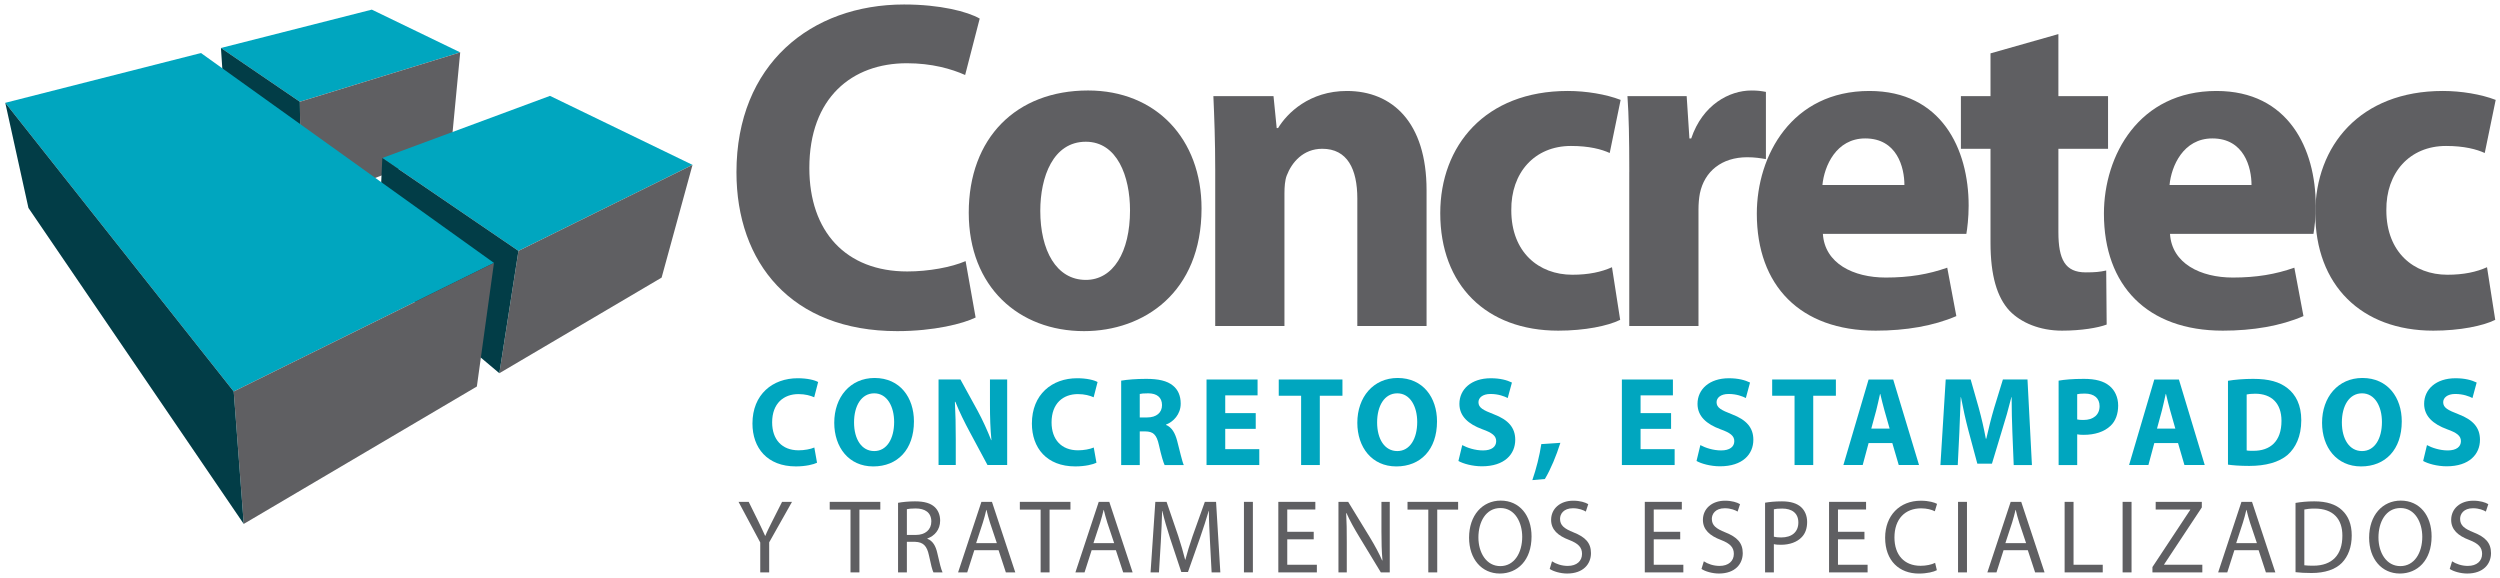 <?xml version="1.0" encoding="utf-8"?>
<!-- Generator: Adobe Illustrator 16.0.0, SVG Export Plug-In . SVG Version: 6.00 Build 0)  -->
<!DOCTYPE svg PUBLIC "-//W3C//DTD SVG 1.1//EN" "http://www.w3.org/Graphics/SVG/1.1/DTD/svg11.dtd">
<svg version="1.1" id="Layer_1" xmlns="http://www.w3.org/2000/svg" xmlns:xlink="http://www.w3.org/1999/xlink" x="0px" y="0px"
	 width="556.958px" height="128.875px" viewBox="0 0 556.958 128.875" enable-background="new 0 0 556.958 128.875"
	 xml:space="preserve">
<g>
	<path fill="#5F5F62" d="M217.351,70.735c-2.743,1.359-9.237,3.034-17.458,3.034c-23.645,0-35.823-15.286-35.823-35.39
		C164.07,14.298,180.711,1,201.414,1c8.02,0,14.108,1.57,16.848,3.14l-3.245,12.567c-3.046-1.359-7.408-2.618-12.991-2.618
		c-12.179,0-21.719,7.643-21.719,23.35c0,14.135,8.12,23.037,21.82,23.037c4.77,0,9.844-0.943,12.992-2.306L217.351,70.735z"/>
	<path fill="#5F5F62" d="M231.758,46.966c0,8.796,3.553,15.391,10.147,15.391c6.089,0,9.844-6.174,9.844-15.496
		c0-7.539-2.842-15.285-9.844-15.285C234.599,31.573,231.758,39.424,231.758,46.966 M267.684,46.444
		c0,18.74-12.886,27.325-26.183,27.325c-14.513,0-25.68-9.844-25.68-26.384c0-16.648,10.56-27.227,26.59-27.227
		C257.535,20.159,267.684,30.944,267.684,46.444"/>
	<path fill="#5F5F62" d="M270.729,37.753c0-6.389-0.205-11.729-0.408-16.333h13.397l0.711,7.116h0.305
		c2.027-3.35,7.002-8.27,15.322-8.27c10.148,0,17.76,7.012,17.76,22.092v30.264h-15.426V44.243c0-6.594-2.229-11.098-7.812-11.098
		c-4.26,0-6.801,3.039-7.918,5.969c-0.398,1.047-0.506,2.513-0.506,3.98v29.527h-15.424V37.753z"/>
	<path fill="#5F5F62" d="M360.946,71.257c-2.736,1.359-7.914,2.408-13.801,2.408c-16.033,0-26.281-10.155-26.281-26.178
		c0-14.97,9.945-27.222,28.414-27.222c4.061,0,8.525,0.732,11.771,1.991l-2.434,11.831c-1.828-0.837-4.566-1.57-8.629-1.57
		c-8.117,0-13.396,5.968-13.295,14.343c0,9.322,6.092,14.348,13.604,14.348c3.652,0,6.492-0.627,8.828-1.676L360.946,71.257z"/>
	<path fill="#5F5F62" d="M362.977,38.274c0-7.537-0.102-12.461-0.408-16.858h13.193l0.611,9.427h0.402
		c2.537-7.542,8.525-10.682,13.396-10.682c1.42,0,2.129,0.105,3.244,0.312v14.975c-1.219-0.211-2.438-0.418-4.156-0.418
		c-5.689,0-9.539,3.141-10.555,8.06c-0.201,1.052-0.309,2.31-0.309,3.565v25.967h-15.424V38.274H362.977z"/>
	<path fill="#5F5F62" d="M424.27,41.208c0-3.876-1.619-10.37-8.727-10.37c-6.494,0-9.135,6.182-9.537,10.37H424.27z M406.108,52.095
		c0.404,6.596,6.797,9.739,14.002,9.739c5.277,0,9.541-0.732,13.701-2.201l2.029,10.787c-5.072,2.196-11.266,3.245-17.963,3.245
		c-16.85,0-26.488-10.049-26.488-26.068c0-12.986,7.816-27.331,25.068-27.331c16.035,0,22.123,12.878,22.123,25.546
		c0,2.723-0.307,5.131-0.508,6.283H406.108z"/>
	<path fill="#5F5F62" d="M458.575,7.594v13.825h11.062v11.725h-11.062v18.535c0,6.178,1.521,9.002,6.092,9.002
		c2.129,0,3.145-0.105,4.562-0.417l0.102,12.041c-1.928,0.731-5.682,1.359-9.943,1.359c-4.975,0-9.133-1.78-11.67-4.396
		c-2.844-3.039-4.266-7.958-4.266-15.185v-20.94h-6.596V21.419h6.596v-9.532L458.575,7.594z"/>
	<path fill="#5F5F62" d="M501.6,41.208c0-3.876-1.619-10.37-8.727-10.37c-6.494,0-9.135,6.182-9.537,10.37H501.6z M483.438,52.095
		c0.404,6.596,6.797,9.739,14.002,9.739c5.277,0,9.541-0.732,13.701-2.201l2.031,10.787c-5.074,2.196-11.268,3.245-17.965,3.245
		c-16.85,0-26.488-10.049-26.488-26.068c0-12.986,7.814-27.331,25.068-27.331c16.035,0,22.121,12.878,22.121,25.546
		c0,2.723-0.303,5.131-0.506,6.283H483.438z"/>
	<path fill="#5F5F62" d="M555.897,71.257c-2.738,1.359-7.914,2.408-13.801,2.408c-16.033,0-26.287-10.155-26.287-26.178
		c0-14.97,9.945-27.222,28.416-27.222c4.061,0,8.523,0.732,11.773,1.991l-2.438,11.831c-1.83-0.837-4.568-1.57-8.627-1.57
		c-8.119,0-13.395,5.968-13.295,14.343c0,9.322,6.09,14.348,13.6,14.348c3.652,0,6.492-0.627,8.828-1.676L555.897,71.257z"/>
	<polygon fill="#00A6BF" points="102.526,11.668 66.797,22.665 49.221,10.688 82.831,2.144 	"/>
	<polygon fill="#5F5F62" points="102.526,11.668 100.471,33.153 67.121,45.962 66.797,22.665 	"/>
	<polygon fill="#023D47" points="66.797,22.665 67.121,45.962 50.645,32.075 49.221,10.685 	"/>
	<polygon fill="#00A6BF" points="122.526,21.358 154.282,36.733 115.502,55.891 85.173,35.204 	"/>
	<polygon fill="#5F5F62" points="154.282,36.733 147.396,61.846 111.249,83.147 115.506,55.891 	"/>
	<polygon fill="#023D47" points="115.502,55.891 111.245,83.147 84.033,60.204 85.173,35.204 	"/>
	<polygon fill="#00A6BF" points="1.175,22.903 44.774,11.813 110.048,58.573 52.065,87.218 	"/>
	<polygon fill="#5F5F62" points="110.048,58.573 106.237,86.106 54.299,116.722 52.065,87.215 	"/>
	<polygon fill="#023D47" points="52.065,87.218 54.299,116.722 6.334,46.317 1.175,22.903 	"/>
	<path fill="#00A6BF" d="M182.021,103.091c-0.74,0.368-2.496,0.816-4.713,0.816c-6.385,0-9.674-4.125-9.674-9.551
		c0-6.502,4.495-10.092,10.086-10.092c2.161,0,3.807,0.421,4.548,0.846l-0.878,3.396c-0.821-0.368-2.002-0.708-3.508-0.708
		c-3.285,0-5.862,2.062-5.862,6.304c0,3.819,2.191,6.22,5.891,6.22c1.287,0,2.658-0.252,3.508-0.623L182.021,103.091z"/>
	<path fill="#00A6BF" d="M190.267,94.101c0,3.76,1.699,6.389,4.495,6.389c2.82,0,4.438-2.771,4.438-6.474
		c0-3.45-1.562-6.389-4.438-6.389C191.91,87.627,190.267,90.399,190.267,94.101 M203.611,93.874c0,6.275-3.642,10.037-9.067,10.037
		c-5.454,0-8.687-4.269-8.687-9.727c0-5.709,3.564-9.978,8.986-9.978C200.516,84.208,203.611,88.586,203.611,93.874"/>
	<path fill="#00A6BF" d="M209.093,103.601V84.544h4.875l3.836,6.982c1.096,2.012,2.165,4.383,3.014,6.53h0.055
		c-0.245-2.517-0.326-5.086-0.326-7.971v-5.543h3.835V103.6h-4.386l-3.945-7.352c-1.097-2.035-2.331-4.495-3.208-6.729h-0.109
		c0.138,2.545,0.194,5.231,0.194,8.344v5.736h-3.835V103.601z"/>
	<path fill="#00A6BF" d="M244.272,103.091c-0.74,0.368-2.492,0.816-4.713,0.816c-6.384,0-9.67-4.125-9.67-9.551
		c0-6.502,4.491-10.092,10.083-10.092c2.165,0,3.807,0.421,4.548,0.846l-0.874,3.396c-0.825-0.368-2.005-0.708-3.508-0.708
		c-3.29,0-5.867,2.062-5.867,6.304c0,3.819,2.191,6.22,5.891,6.22c1.291,0,2.658-0.252,3.508-0.623L244.272,103.091z"/>
	<path fill="#00A6BF" d="M253.918,93h1.643c2.083,0,3.317-1.076,3.317-2.743c0-1.725-1.149-2.63-3.071-2.63
		c-1.011,0-1.586,0.057-1.889,0.142V93L253.918,93z M249.779,84.803c1.343-0.229,3.317-0.399,5.563-0.399
		c2.743,0,4.661,0.424,5.972,1.5c1.125,0.902,1.728,2.263,1.728,4.015c0,2.403-1.671,4.069-3.261,4.665v0.085
		c1.287,0.534,1.999,1.78,2.468,3.532c0.574,2.177,1.121,4.664,1.478,5.4h-4.272c-0.274-0.566-0.743-2.096-1.261-4.438
		c-0.52-2.403-1.312-3.026-3.041-3.055h-1.234v7.492h-4.139L249.779,84.803L249.779,84.803z"/>
	<polygon fill="#00A6BF" points="279.756,95.541 272.962,95.541 272.962,100.065 280.549,100.065 280.549,103.601 268.795,103.601 
		268.795,84.548 280.165,84.548 280.165,88.08 272.962,88.08 272.962,92.036 279.756,92.036 	"/>
	<polygon fill="#00A6BF" points="289.868,88.165 284.883,88.165 284.883,84.544 299.075,84.544 299.075,88.165 294.03,88.165 
		294.03,103.601 289.868,103.601 	"/>
	<path fill="#00A6BF" d="M306.799,94.101c0,3.76,1.699,6.389,4.496,6.389c2.816,0,4.438-2.771,4.438-6.474
		c0-3.45-1.562-6.389-4.438-6.389C308.442,87.627,306.799,90.399,306.799,94.101 M320.143,93.874c0,6.275-3.641,10.037-9.066,10.037
		c-5.453,0-8.688-4.269-8.688-9.727c0-5.709,3.561-9.978,8.986-9.978C317.047,84.208,320.143,88.586,320.143,93.874"/>
	<path fill="#00A6BF" d="M325.762,99.161c1.098,0.596,2.85,1.187,4.629,1.187c1.918,0,2.934-0.817,2.934-2.063
		c0-1.186-0.879-1.864-3.096-2.657c-3.07-1.129-5.098-2.882-5.098-5.652c0-3.249,2.658-5.709,6.986-5.709
		c2.107,0,3.617,0.421,4.715,0.959l-0.938,3.449c-0.711-0.366-2.051-0.904-3.834-0.904c-1.809,0-2.684,0.878-2.684,1.837
		c0,1.219,1.012,1.752,3.424,2.688c3.26,1.242,4.77,2.998,4.77,5.681c0,3.196-2.359,5.907-7.428,5.907
		c-2.105,0-4.191-0.59-5.23-1.186L325.762,99.161z"/>
	<path fill="#00A6BF" d="M341.379,106.963c0.879-2.517,1.613-5.458,2-8.027l4.248-0.282c-0.906,2.885-2.139,5.853-3.451,8.06
		L341.379,106.963z"/>
	<polygon fill="#00A6BF" points="372.288,95.541 365.491,95.541 365.491,100.065 373.081,100.065 373.081,103.601 361.327,103.601 
		361.327,84.548 372.696,84.548 372.696,88.08 365.491,88.08 365.491,92.036 372.288,92.036 	"/>
	<path fill="#00A6BF" d="M378.809,99.161c1.098,0.596,2.848,1.187,4.629,1.187c1.918,0,2.934-0.817,2.934-2.063
		c0-1.186-0.879-1.864-3.096-2.657c-3.07-1.129-5.098-2.882-5.098-5.652c0-3.249,2.658-5.709,6.988-5.709
		c2.105,0,3.613,0.421,4.713,0.959l-0.934,3.449c-0.715-0.366-2.055-0.904-3.838-0.904c-1.809,0-2.684,0.878-2.684,1.837
		c0,1.219,1.012,1.752,3.424,2.688c3.26,1.242,4.77,2.998,4.77,5.681c0,3.196-2.359,5.907-7.428,5.907
		c-2.107,0-4.189-0.59-5.23-1.186L378.809,99.161z"/>
	<polygon fill="#00A6BF" points="399.795,88.165 394.811,88.165 394.811,84.544 409.004,84.544 409.004,88.165 403.959,88.165 
		403.959,103.601 399.795,103.601 	"/>
	<path fill="#00A6BF" d="M420.977,95.485l-1.15-4.043c-0.324-1.129-0.656-2.545-0.93-3.674h-0.057
		c-0.275,1.129-0.551,2.573-0.852,3.674l-1.098,4.043H420.977z M416.292,98.709l-1.314,4.892h-4.301l5.615-19.053h5.479
		l5.756,19.053h-4.518l-1.432-4.892H416.292z"/>
	<path fill="#00A6BF" d="M448.323,96.306c-0.084-2.288-0.166-5.062-0.166-7.829h-0.053c-0.602,2.435-1.371,5.144-2.084,7.376
		l-2.244,7.438h-3.262l-1.975-7.353c-0.604-2.262-1.205-4.973-1.672-7.461h-0.053c-0.086,2.573-0.193,5.512-0.305,7.887
		l-0.355,7.237h-3.861l1.178-19.057h5.561l1.811,6.366c0.604,2.203,1.154,4.578,1.562,6.812h0.109
		c0.494-2.209,1.125-4.726,1.752-6.842l1.945-6.336h5.48l0.988,19.057h-4.059L448.323,96.306z"/>
	<path fill="#00A6BF" d="M462.762,93.448c0.355,0.086,0.77,0.113,1.396,0.113c2.223,0,3.594-1.156,3.594-3.078
		c0-1.752-1.184-2.801-3.293-2.801c-0.818,0-1.396,0.057-1.695,0.143v5.623H462.762z M458.624,84.803
		c1.291-0.229,3.1-0.399,5.645-0.399c2.578,0,4.41,0.51,5.645,1.528c1.205,0.959,1.977,2.545,1.977,4.41s-0.574,3.476-1.699,4.521
		c-1.426,1.358-3.533,2.011-6,2.011c-0.547,0-1.041-0.03-1.426-0.113v6.842h-4.139L458.624,84.803L458.624,84.803z"/>
	<path fill="#00A6BF" d="M484.627,95.485l-1.148-4.043c-0.328-1.129-0.66-2.545-0.932-3.674h-0.059
		c-0.273,1.129-0.551,2.573-0.85,3.674l-1.096,4.043H484.627z M479.942,98.709l-1.312,4.892h-4.307l5.619-19.053h5.482l5.754,19.053
		h-4.523l-1.424-4.892H479.942z"/>
	<path fill="#00A6BF" d="M500.52,100.348c0.355,0.085,0.959,0.085,1.453,0.085c3.807,0.028,6.303-2.119,6.303-6.672
		c0-3.957-2.25-6.049-5.867-6.049c-0.9,0-1.531,0.085-1.889,0.17V100.348z M496.356,84.831c1.533-0.256,3.533-0.426,5.617-0.426
		c3.535,0,5.834,0.677,7.59,2.031c1.918,1.473,3.123,3.819,3.123,7.182c0,3.649-1.287,6.166-3.043,7.721
		c-1.945,1.667-4.932,2.46-8.549,2.46c-2.164,0-3.723-0.142-4.738-0.283V84.831L496.356,84.831z"/>
	<path fill="#00A6BF" d="M521.729,94.101c0,3.76,1.699,6.389,4.49,6.389c2.824,0,4.438-2.771,4.438-6.474
		c0-3.45-1.561-6.389-4.438-6.389C523.372,87.627,521.729,90.399,521.729,94.101 M535.073,93.874c0,6.275-3.646,10.037-9.07,10.037
		c-5.453,0-8.688-4.269-8.688-9.727c0-5.709,3.561-9.978,8.986-9.978C531.973,84.208,535.073,88.586,535.073,93.874"/>
	<path fill="#00A6BF" d="M540.688,99.161c1.096,0.596,2.855,1.187,4.629,1.187c1.918,0,2.936-0.817,2.936-2.063
		c0-1.186-0.879-1.864-3.098-2.657c-3.064-1.129-5.098-2.882-5.098-5.652c0-3.249,2.658-5.709,6.986-5.709
		c2.111,0,3.615,0.421,4.715,0.959l-0.934,3.449c-0.711-0.366-2.055-0.904-3.834-0.904c-1.809,0-2.688,0.878-2.688,1.837
		c0,1.219,1.012,1.752,3.424,2.688c3.26,1.242,4.77,2.998,4.77,5.681c0,3.196-2.359,5.907-7.428,5.907
		c-2.107,0-4.188-0.59-5.23-1.186L540.688,99.161z"/>
	<path fill="#5F5F62" d="M169.37,127.52v-6.667l-4.835-9.047h2.262l2.145,4.337c0.566,1.189,1.04,2.148,1.517,3.241h0.041
		c0.409-1.027,0.951-2.051,1.538-3.241l2.193-4.337h2.213l-5.082,9.021v6.693L169.37,127.52L169.37,127.52z"/>
	<polygon fill="#5F5F62" points="189.478,113.532 184.846,113.532 184.846,111.806 196.121,111.806 196.121,113.532 
		191.465,113.532 191.465,127.52 189.478,127.52 	"/>
	<path fill="#5F5F62" d="M202.037,119.174h2.011c2.104,0,3.435-1.188,3.435-2.985c0-2.023-1.42-2.914-3.504-2.914
		c-0.947,0-1.602,0.073-1.942,0.164V119.174z M200.071,112.016c0.993-0.186,2.439-0.323,3.774-0.323c2.1,0,3.479,0.416,4.406,1.282
		c0.749,0.7,1.198,1.769,1.198,3.007c0,2.051-1.267,3.426-2.849,3.984v0.068c1.153,0.422,1.853,1.543,2.213,3.173
		c0.498,2.192,0.862,3.706,1.177,4.312h-2.035c-0.247-0.465-0.586-1.796-0.991-3.754c-0.453-2.169-1.291-2.986-3.075-3.055h-1.853
		v6.809h-1.966L200.071,112.016L200.071,112.016z"/>
	<path fill="#5F5F62" d="M222.077,120.993l-1.513-4.522c-0.34-1.028-0.566-1.958-0.789-2.869h-0.048
		c-0.223,0.91-0.449,1.89-0.769,2.845l-1.489,4.547H222.077z M217.059,122.575l-1.578,4.944h-2.035l5.195-15.714h2.351l5.195,15.714
		h-2.1l-1.626-4.944H217.059z"/>
	<polygon fill="#5F5F62" points="231.835,113.532 227.203,113.532 227.203,111.806 238.479,111.806 238.479,113.532 
		233.826,113.532 233.826,127.52 231.835,127.52 	"/>
	<path fill="#5F5F62" d="M248.213,120.993l-1.513-4.522c-0.336-1.028-0.562-1.958-0.789-2.869h-0.044
		c-0.227,0.91-0.453,1.89-0.769,2.845l-1.493,4.547H248.213z M243.201,122.575l-1.582,4.944h-2.035l5.195-15.714h2.351l5.199,15.714
		h-2.104l-1.626-4.944H243.201z"/>
	<path fill="#5F5F62" d="M269.564,120.618c-0.113-2.189-0.248-4.848-0.248-6.785h-0.043c-0.547,1.822-1.153,3.803-1.922,5.972
		l-2.69,7.623h-1.489l-2.488-7.485c-0.72-2.236-1.307-4.24-1.74-6.108H258.9c-0.045,1.962-0.158,4.571-0.293,6.95l-0.408,6.736
		h-1.873l1.061-15.71h2.508l2.598,7.599c0.631,1.935,1.129,3.658,1.537,5.293h0.045c0.408-1.586,0.951-3.311,1.626-5.293
		l2.715-7.599h2.504l0.951,15.71h-1.942L269.564,120.618z"/>
	<rect x="277.13" y="111.806" fill="#5F5F62" width="1.992" height="15.714"/>
	<polygon fill="#5F5F62" points="292.674,120.153 286.78,120.153 286.78,125.817 293.375,125.817 293.375,127.52 284.79,127.52 
		284.79,111.806 293.036,111.806 293.036,113.509 286.78,113.509 286.78,118.474 292.674,118.474 	"/>
	<path fill="#5F5F62" d="M298.186,127.52v-15.714h2.168l4.859,7.95c1.107,1.841,2.012,3.5,2.711,5.106l0.066-0.024
		c-0.184-2.097-0.227-4.011-0.227-6.454v-6.579h1.854v15.714h-1.988l-4.836-7.975c-1.062-1.748-2.074-3.544-2.82-5.243l-0.068,0.024
		c0.113,1.981,0.137,3.871,0.137,6.481v6.712L298.186,127.52L298.186,127.52z"/>
	<polygon fill="#5F5F62" points="318.202,113.532 313.573,113.532 313.573,111.806 324.844,111.806 324.844,113.532 
		320.192,113.532 320.192,127.52 318.202,127.52 	"/>
	<path fill="#5F5F62" d="M329.364,119.735c0,3.379,1.762,6.385,4.879,6.385s4.881-2.959,4.881-6.526c0-3.147-1.58-6.413-4.854-6.413
		C330.991,113.181,329.364,116.309,329.364,119.735 M341.202,119.501c0,5.385-3.184,8.273-7.07,8.273
		c-4.045,0-6.848-3.24-6.848-7.994c0-4.989,2.982-8.254,7.051-8.254C338.512,111.526,341.202,114.815,341.202,119.501"/>
	<path fill="#5F5F62" d="M345.762,125.048c0.881,0.583,2.146,1.027,3.504,1.027c2.01,0,3.184-1.096,3.184-2.683
		c0-1.444-0.809-2.306-2.867-3.099c-2.484-0.932-4.021-2.286-4.021-4.475c0-2.453,1.967-4.27,4.924-4.27
		c1.537,0,2.691,0.372,3.35,0.77l-0.543,1.654c-0.475-0.299-1.492-0.744-2.869-0.744c-2.08,0-2.873,1.282-2.873,2.354
		c0,1.469,0.932,2.188,3.029,3.032c2.578,1.025,3.863,2.309,3.863,4.61c0,2.427-1.719,4.548-5.311,4.548
		c-1.471,0-3.07-0.466-3.885-1.023L345.762,125.048z"/>
	<polygon fill="#5F5F62" points="374.323,120.153 368.424,120.153 368.424,125.817 375.022,125.817 375.022,127.52 366.432,127.52 
		366.432,111.806 374.682,111.806 374.682,113.509 368.424,113.509 368.424,118.474 374.323,118.474 	"/>
	<path fill="#5F5F62" d="M379.583,125.048c0.881,0.583,2.146,1.027,3.5,1.027c2.014,0,3.188-1.096,3.188-2.683
		c0-1.444-0.812-2.306-2.869-3.099c-2.488-0.932-4.021-2.286-4.021-4.475c0-2.453,1.967-4.27,4.924-4.27
		c1.537,0,2.689,0.372,3.346,0.77l-0.541,1.654c-0.479-0.299-1.494-0.744-2.869-0.744c-2.08,0-2.873,1.282-2.873,2.354
		c0,1.469,0.93,2.188,3.031,3.032c2.572,1.025,3.857,2.309,3.857,4.61c0,2.427-1.713,4.548-5.309,4.548
		c-1.469,0-3.068-0.466-3.883-1.023L379.583,125.048z"/>
	<path fill="#5F5F62" d="M395.192,119.569c0.428,0.117,0.977,0.166,1.627,0.166c2.375,0,3.822-1.213,3.822-3.334
		c0-2.1-1.447-3.103-3.596-3.103c-0.859,0-1.516,0.067-1.855,0.166L395.192,119.569L395.192,119.569z M393.229,111.995
		c0.947-0.165,2.189-0.301,3.771-0.301c1.945,0,3.365,0.463,4.271,1.301c0.812,0.75,1.33,1.893,1.33,3.285
		c0,1.425-0.404,2.545-1.172,3.358c-1.064,1.142-2.736,1.728-4.654,1.728c-0.59,0-1.133-0.023-1.586-0.142v6.295h-1.961V111.995
		L393.229,111.995z"/>
	<polygon fill="#5F5F62" points="415.368,120.153 409.469,120.153 409.469,125.817 416.069,125.817 416.069,127.52 407.483,127.52 
		407.483,111.806 415.729,111.806 415.729,113.509 409.469,113.509 409.469,118.474 415.368,118.474 	"/>
	<path fill="#5F5F62" d="M431.5,127.03c-0.701,0.373-2.17,0.75-4.021,0.75c-4.293,0-7.502-2.801-7.502-7.979
		c0-4.94,3.229-8.25,7.951-8.25c1.877,0,3.098,0.421,3.615,0.7l-0.496,1.654c-0.723-0.373-1.785-0.655-3.053-0.655
		c-3.566,0-5.941,2.358-5.941,6.487c0,3.866,2.146,6.313,5.83,6.313c1.221,0,2.441-0.255,3.23-0.655L431.5,127.03z"/>
	<rect x="436.217" y="111.806" fill="#5F5F62" width="1.99" height="15.714"/>
	<path fill="#5F5F62" d="M451.377,120.993l-1.516-4.522c-0.34-1.028-0.564-1.958-0.789-2.869h-0.047
		c-0.223,0.91-0.449,1.89-0.766,2.845l-1.492,4.547H451.377z M446.36,122.575l-1.576,4.944h-2.033l5.195-15.714h2.35l5.197,15.714
		h-2.104l-1.627-4.944H446.36z"/>
	<polygon fill="#5F5F62" points="459.963,111.806 461.95,111.806 461.95,125.817 468.456,125.817 468.456,127.52 459.963,127.52 	
		"/>
	<rect x="472.881" y="111.806" fill="#5F5F62" width="1.99" height="15.714"/>
	<polygon fill="#5F5F62" points="479.526,126.331 487.954,113.577 487.954,113.509 480.25,113.509 480.25,111.81 490.528,111.81 
		490.528,113.044 482.124,125.748 482.124,125.817 490.643,125.817 490.643,127.52 479.526,127.52 	"/>
	<path fill="#5F5F62" d="M502.797,120.993l-1.516-4.522c-0.34-1.028-0.564-1.958-0.793-2.869h-0.043
		c-0.227,0.91-0.453,1.89-0.77,2.845l-1.488,4.547H502.797z M497.782,122.575l-1.582,4.944h-2.033l5.191-15.714h2.354l5.197,15.714
		h-2.104l-1.623-4.944H497.782z"/>
	<path fill="#5F5F62" d="M513.372,125.934c0.492,0.073,1.219,0.093,1.984,0.093c4.23,0,6.486-2.424,6.486-6.664
		c0.02-3.709-2.012-6.063-6.17-6.063c-1.018,0-1.785,0.097-2.305,0.21v12.425H513.372z M511.403,112.041
		c1.199-0.21,2.619-0.349,4.182-0.349c2.822,0,4.836,0.696,6.17,1.959c1.377,1.28,2.17,3.1,2.17,5.64
		c0,2.565-0.793,4.661-2.193,6.108c-1.443,1.469-3.795,2.258-6.758,2.258c-1.424,0-2.576-0.068-3.568-0.186L511.403,112.041
		L511.403,112.041z"/>
	<path fill="#5F5F62" d="M529.881,119.735c0,3.379,1.76,6.385,4.879,6.385s4.885-2.959,4.885-6.526c0-3.147-1.582-6.413-4.859-6.413
		S529.881,116.309,529.881,119.735 M541.719,119.501c0,5.385-3.186,8.273-7.072,8.273c-4.041,0-6.846-3.24-6.846-7.994
		c0-4.989,2.98-8.254,7.053-8.254C539.034,111.526,541.719,114.815,541.719,119.501"/>
	<path fill="#5F5F62" d="M546.284,125.048c0.879,0.583,2.146,1.027,3.498,1.027c2.014,0,3.189-1.096,3.189-2.683
		c0-1.444-0.812-2.306-2.873-3.099c-2.482-0.932-4.018-2.286-4.018-4.475c0-2.453,1.963-4.27,4.924-4.27
		c1.537,0,2.689,0.372,3.348,0.77l-0.547,1.654c-0.473-0.299-1.488-0.744-2.869-0.744c-2.078,0-2.867,1.282-2.867,2.354
		c0,1.469,0.926,2.188,3.025,3.032c2.578,1.025,3.861,2.309,3.861,4.61c0,2.427-1.715,4.548-5.307,4.548
		c-1.469,0-3.076-0.466-3.889-1.023L546.284,125.048z"/>
</g>
</svg>
